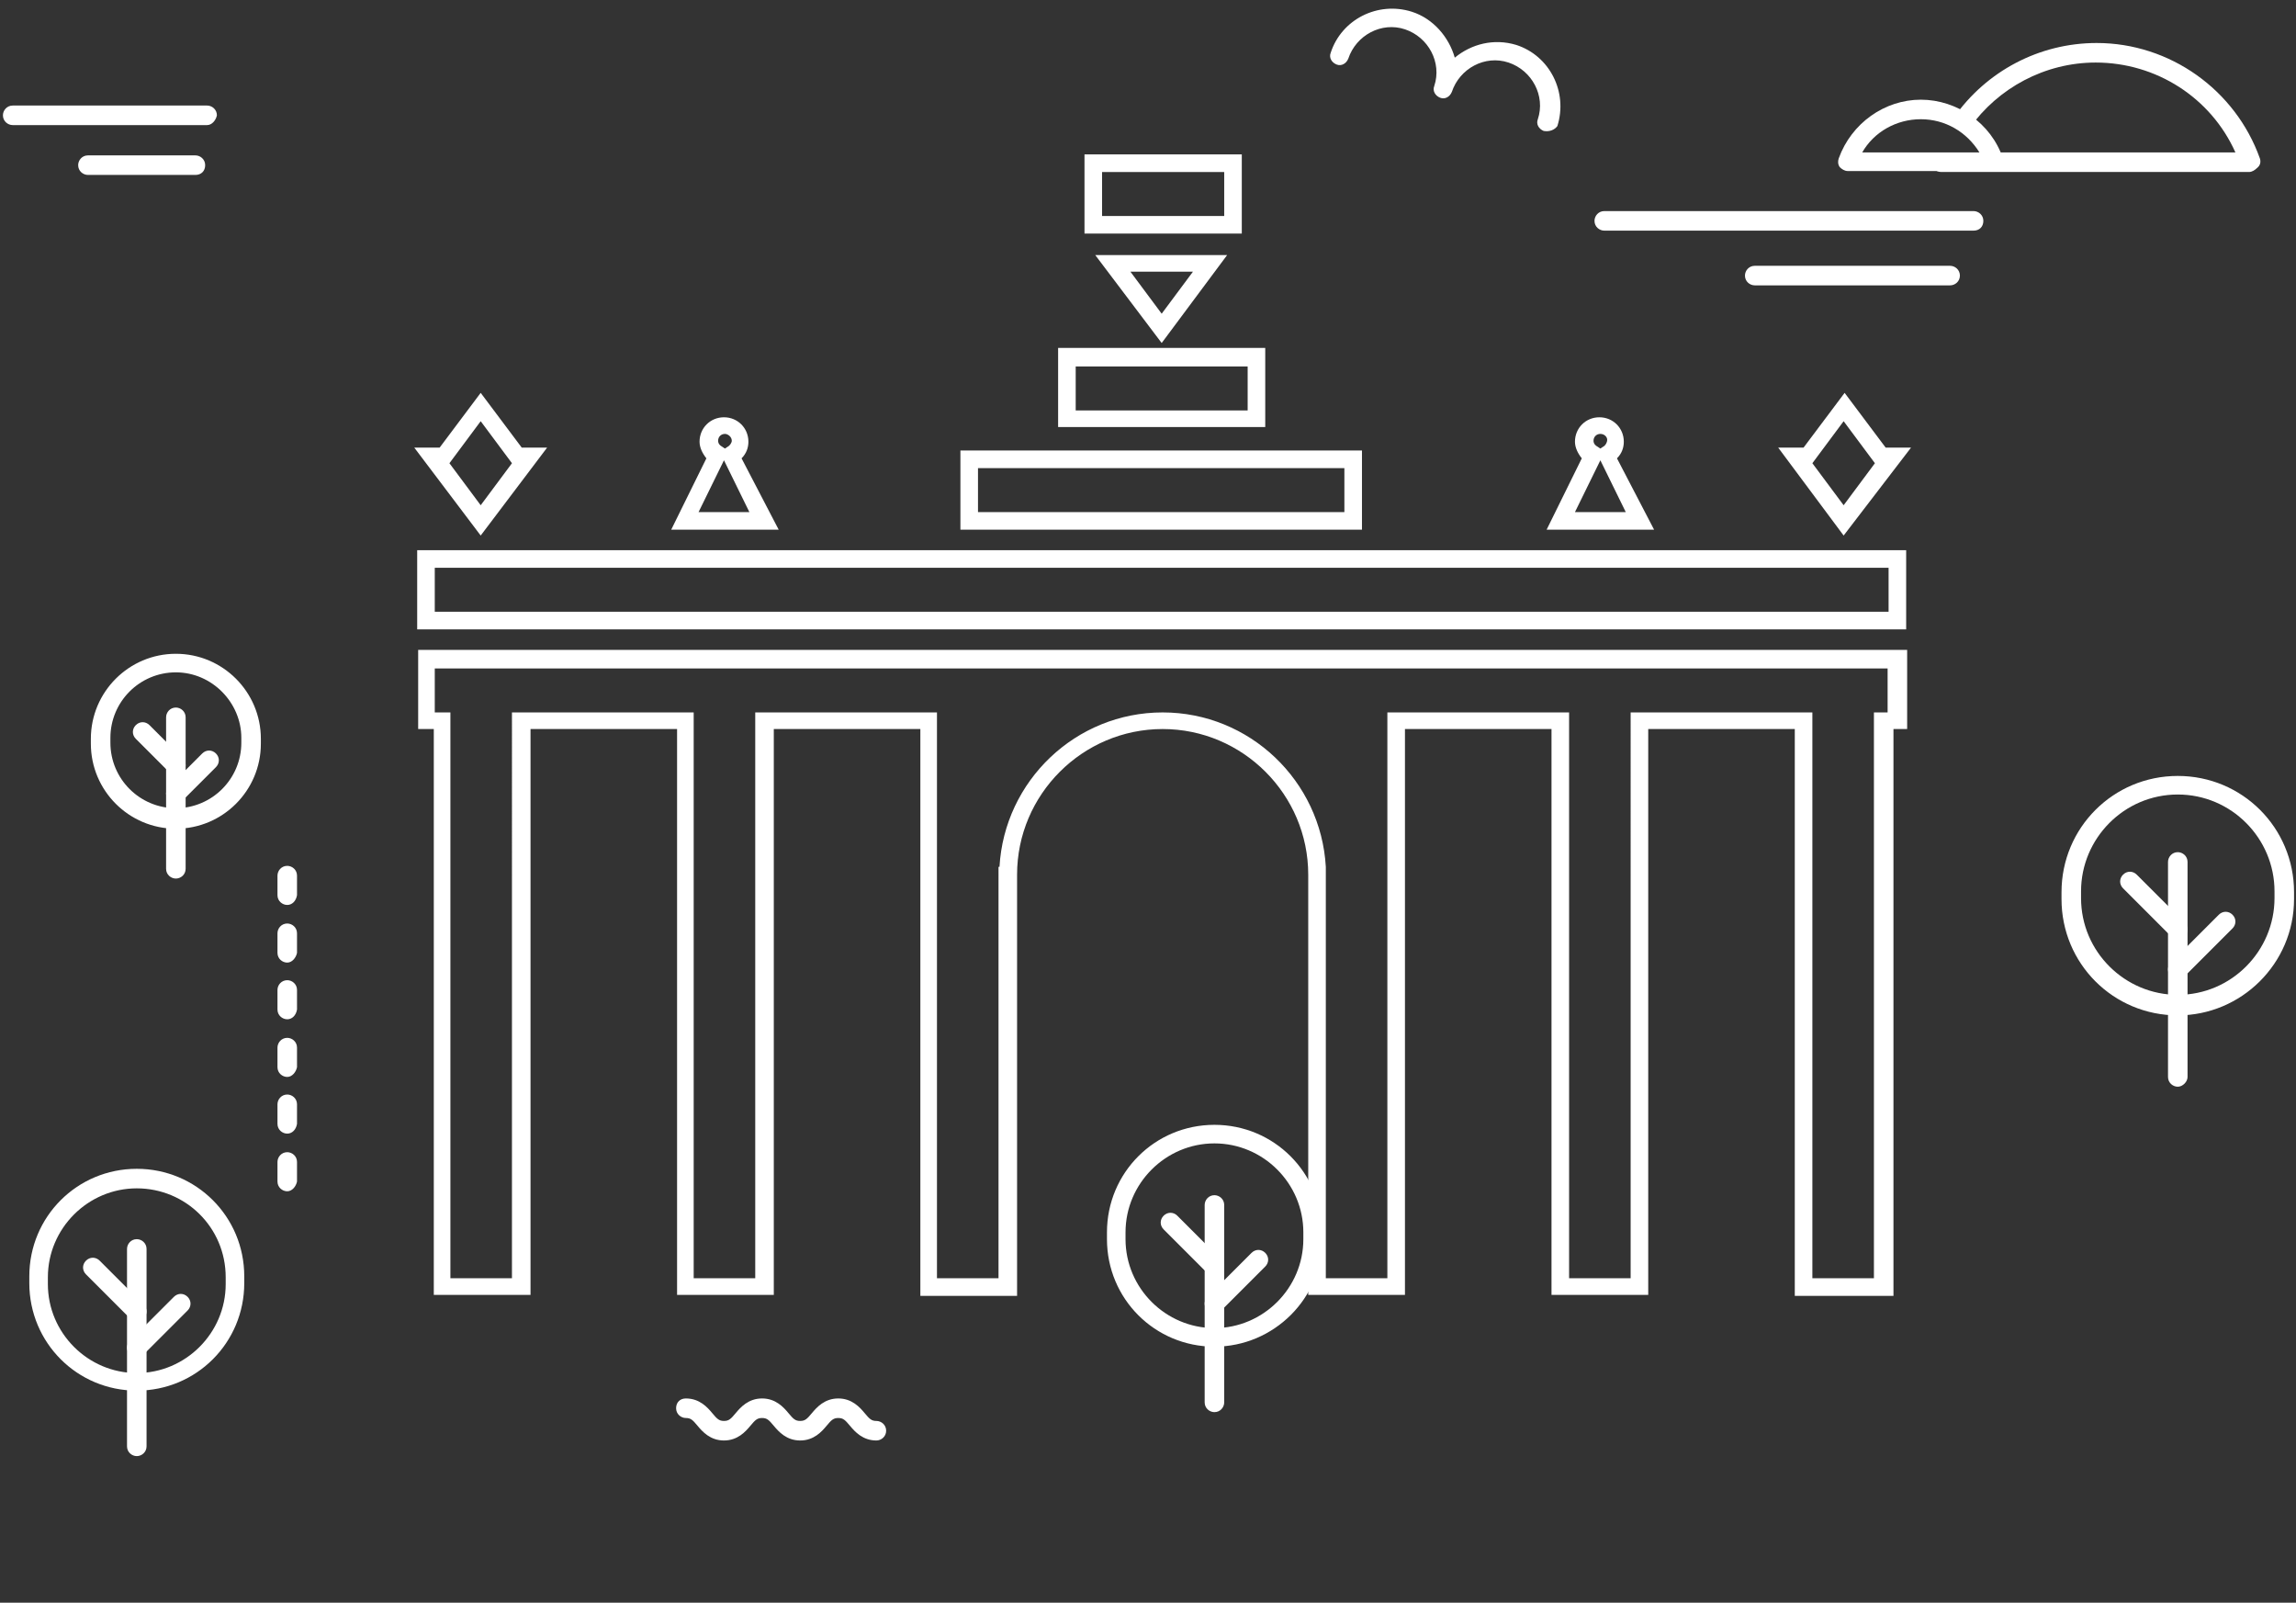 <?xml version="1.0" encoding="utf-8"?>
<!-- Generator: Adobe Illustrator 23.0.3, SVG Export Plug-In . SVG Version: 6.00 Build 0)  -->
<svg version="1.1" id="Layer_1" xmlns:sketch="http://www.bohemiancoding.com/sketch/ns"
	 xmlns="http://www.w3.org/2000/svg" xmlns:xlink="http://www.w3.org/1999/xlink" x="0px" y="0px" viewBox="0 0 235 164"
	 style="enable-background:new 0 0 235 164;" xml:space="preserve">
<rect x="0" y="0" width="235" height="164" fill="#333333" stroke="none"/>
<style type="text/css">
	.st0{fill:#FFFFFF;}
</style>
<title>Imported Layers Copy 8</title>
<desc>Created with Sketch.</desc>
<g id="Page-2" sketch:type="MSPage">
	<g id="wide_4columns_main" transform="translate(-1082, -1081)" sketch:type="MSArtboardGroup">
		<g id="Imported-Layers-Copy-8" transform="translate(1082, 1081.5)" sketch:type="MSLayerGroup">
			<path id="Fill-1" sketch:type="MSShapeGroup" class="st0" d="M222.9,103.4c-6.6,0-11.9-5.3-11.9-11.9v-0.7
				c0-6.6,5.3-11.9,11.9-11.9c6.6,0,11.9,5.3,11.9,11.9v0.7C234.8,98.1,229.4,103.4,222.9,103.4L222.9,103.4z M222.9,80.8
				c-5.5,0-9.9,4.5-9.9,9.9v0.7c0,5.5,4.5,9.9,9.9,9.9c5.5,0,9.9-4.5,9.9-9.9v-0.7C232.8,85.3,228.4,80.8,222.9,80.8L222.9,80.8z"/>
			<path id="Fill-2" sketch:type="MSShapeGroup" class="st0" d="M222.9,95.6c-0.2,0-0.5-0.1-0.7-0.3l-4.9-4.9c-0.4-0.4-0.4-1,0-1.4
				s1-0.4,1.4,0l4.9,4.9c0.4,0.4,0.4,1,0,1.4C223.4,95.5,223.1,95.6,222.9,95.6"/>
			<path id="Fill-3" sketch:type="MSShapeGroup" class="st0" d="M222.9,110.7c-0.5,0-1-0.4-1-1v-22c0-0.5,0.4-1,1-1c0.5,0,1,0.4,1,1
				v22C223.9,110.2,223.4,110.7,222.9,110.7"/>
			<path id="Fill-4" sketch:type="MSShapeGroup" class="st0" d="M222.9,99.7c-0.2,0-0.5-0.1-0.7-0.3c-0.4-0.4-0.4-1,0-1.4l4.9-4.9
				c0.4-0.4,1-0.4,1.4,0s0.4,1,0,1.4l-4.9,4.9C223.4,99.6,223.1,99.7,222.9,99.7"/>
			<path id="Fill-5" sketch:type="MSShapeGroup" class="st0" d="M14,141.8c-6.1,0-11-4.9-11-11v-0.7c0-6.1,4.9-11,11-11
				s11,4.9,11,11v0.7C25,136.9,20.1,141.8,14,141.8L14,141.8z M14,121.1c-5,0-9.1,4.1-9.1,9.1v0.7c0,5,4.1,9.1,9.1,9.1
				s9.1-4.1,9.1-9.1v-0.7C23.1,125.1,19,121.1,14,121.1L14,121.1z"/>
			<path id="Fill-6" sketch:type="MSShapeGroup" class="st0" d="M14,134.7c-0.2,0-0.5-0.1-0.7-0.3l-4.5-4.5c-0.4-0.4-0.4-1,0-1.4
				s1-0.4,1.4,0l4.5,4.5c0.4,0.4,0.4,1,0,1.4C14.5,134.6,14.2,134.7,14,134.7"/>
			<path id="Fill-7" sketch:type="MSShapeGroup" class="st0" d="M14,148.5c-0.5,0-1-0.4-1-1v-20.2c0-0.5,0.4-1,1-1c0.5,0,1,0.4,1,1
				v20.2C15,148.1,14.5,148.5,14,148.5"/>
			<path id="Fill-8" sketch:type="MSShapeGroup" class="st0" d="M14,138.4c-0.2,0-0.5-0.1-0.7-0.3c-0.4-0.4-0.4-1,0-1.4l4.5-4.5
				c0.4-0.4,1-0.4,1.4,0s0.4,1,0,1.4l-4.5,4.5C14.5,138.3,14.2,138.4,14,138.4"/>
			<path id="Fill-10" sketch:type="MSShapeGroup" class="st0" d="M29.4,121.4c-0.5,0-1-0.4-1-1v-2c0-0.5,0.4-1,1-1c0.5,0,1,0.4,1,1
				v2C30.3,120.9,29.9,121.4,29.4,121.4L29.4,121.4z M29.4,115.5c-0.5,0-1-0.4-1-1v-2c0-0.5,0.4-1,1-1c0.5,0,1,0.4,1,1v2
				C30.3,115.1,29.9,115.5,29.4,115.5L29.4,115.5z M29.4,109.7c-0.5,0-1-0.4-1-1v-2c0-0.5,0.4-1,1-1c0.5,0,1,0.4,1,1v2
				C30.3,109.2,29.9,109.7,29.4,109.7L29.4,109.7z M29.4,103.8c-0.5,0-1-0.4-1-1v-2c0-0.5,0.4-1,1-1c0.5,0,1,0.4,1,1v2
				C30.3,103.4,29.9,103.8,29.4,103.8L29.4,103.8z M29.4,98c-0.5,0-1-0.4-1-1v-2c0-0.5,0.4-1,1-1c0.5,0,1,0.4,1,1v2
				C30.3,97.5,29.9,98,29.4,98L29.4,98z M29.4,92.1c-0.5,0-1-0.4-1-1v-2c0-0.5,0.4-1,1-1c0.5,0,1,0.4,1,1v2
				C30.3,91.7,29.9,92.1,29.4,92.1L29.4,92.1z"/>
			<path id="Fill-11" sketch:type="MSShapeGroup" class="st0" d="M193.6,132.1h-9.9v-58h-15V132h-9.9V74.1h-15V132h-9.9V89
				c0-8.2-6.7-14.9-14.9-14.9s-14.9,6.7-14.9,14.9v1l0,0v42.1h-9.9v-58h-15V132h-9.9V74.1h-15V132h-9.9V74.1h-1.6V66h152.4v8.1h-1.4
				v58H193.6z M185.5,130.3h6.3V72.4h1.4v-4.5H44.5v4.5h1.6v57.9h6.3V72.4H71v57.9h6.3V72.4h18.6v57.9h6.3V88.2h0.1
				c0.5-8.8,7.8-15.8,16.7-15.8s16.2,7,16.7,15.8l0,0v0.9v41.2h6.3V72.4h18.6v57.9h6.3V72.4h18.6L185.5,130.3L185.5,130.3z
				 M42.7,55.8h152.4v8.1H42.7V55.8z M44.5,62.1h148.8v-4.5H44.5V62.1z M188.7,54.3l-6.7-9h2.6l4.2-5.6l4.2,5.6h2.6L188.7,54.3
				L188.7,54.3z M185.5,46.9l3.2,4.3l3.2-4.3l-3.2-4.3L185.5,46.9L185.5,46.9z M49.2,54.3l-6.8-9H45l4.2-5.6l4.2,5.6H56L49.2,54.3
				L49.2,54.3z M46,46.9l3.2,4.3l3.2-4.3l-3.2-4.3L46,46.9L46,46.9z M98.3,45.6h41.1v8.1H98.3V45.6z M100.1,51.9h37.5v-4.5h-37.5
				C100.1,47.4,100.1,51.9,100.1,51.9z M169.3,53.7h-11l3.6-7.3c-0.4-0.5-0.7-1.1-0.7-1.7c0-1.4,1.1-2.5,2.5-2.5s2.5,1.1,2.5,2.5
				c0,0.6-0.2,1.2-0.7,1.7L169.3,53.7L169.3,53.7z M161.2,51.9h5.2l-2.6-5.3L161.2,51.9L161.2,51.9z M163.8,43.9
				c-0.4,0-0.7,0.3-0.7,0.7c0,0.3,0.2,0.5,0.4,0.6l0.3,0.2l0.3-0.2c0.2-0.1,0.4-0.4,0.4-0.7S164.2,43.9,163.8,43.9L163.8,43.9z
				 M79.7,53.7h-11l3.6-7.3c-0.4-0.5-0.7-1.1-0.7-1.7c0-1.4,1.1-2.5,2.5-2.5s2.5,1.1,2.5,2.5c0,0.6-0.2,1.2-0.7,1.7L79.7,53.7
				L79.7,53.7z M71.5,51.9h5.2l-2.6-5.3L71.5,51.9L71.5,51.9z M74.2,43.9c-0.4,0-0.7,0.3-0.7,0.7c0,0.3,0.2,0.5,0.4,0.6l0.3,0.2
				l0.3-0.2c0.2-0.1,0.4-0.4,0.4-0.6C74.9,44.2,74.5,43.9,74.2,43.9L74.2,43.9z M108.3,35.1h21.2v8.1h-21.2V35.1z M110.1,41.5h17.6
				V37h-17.6V41.5z M118.9,34.6l-6.8-9h13.5L118.9,34.6L118.9,34.6z M115.7,27.3l3.2,4.3l3.2-4.3H115.7L115.7,27.3z M111,15.3h16.1
				v8.1H111V15.3z M112.8,21.6h12.5v-4.5h-12.5V21.6z"/>
			<path id="Fill-12" sketch:type="MSShapeGroup" class="st0" d="M231.3,15.7c-2.5-7-9.2-11.8-16.7-11.8c-5.9,0-11.3,2.9-14.6,7.6
				c0.6,0.3,1.1,0.7,1.6,1.1c2.9-4.1,7.7-6.7,12.9-6.7c6.2,0,11.8,3.6,14.3,9.2h-25.3c0.2,0.3,0.3,0.6,0.4,1h-6.2
				c0,0.2,0.1,0.4,0.2,0.6c0.2,0.3,0.5,0.4,0.8,0.4h31.5c0.3,0,0.6-0.2,0.8-0.4C231.4,16.4,231.4,16,231.3,15.7"/>
			<path id="Fill-13" sketch:type="MSShapeGroup" class="st0" d="M204.1,17h-15c-0.3,0-0.6-0.2-0.8-0.4c-0.2-0.3-0.2-0.6-0.1-0.9
				c1.3-3.6,4.7-6,8.4-6s7.2,2.4,8.4,6c0.1,0.3,0.1,0.6-0.1,0.9C204.7,16.9,204.4,17,204.1,17L204.1,17z M190.6,15.1h12
				c-1.3-2.1-3.5-3.4-6-3.4C194.1,11.7,191.8,13,190.6,15.1L190.6,15.1z"/>
			<path id="Fill-14" sketch:type="MSShapeGroup" class="st0" d="M158,12.9c-0.5-0.2-0.8-0.7-0.6-1.2c0.8-2.4-0.6-5-3-5.8
				s-5,0.6-5.8,3c-0.2,0.5-0.7,0.8-1.2,0.6s-0.8-0.7-0.6-1.2c0.8-2.4-0.6-5-3-5.8s-5,0.6-5.8,3c-0.2,0.5-0.7,0.8-1.2,0.6
				c-0.5-0.2-0.8-0.7-0.6-1.2c1.1-3.4,4.8-5.3,8.3-4.2c2.2,0.7,3.8,2.6,4.4,4.7c1.7-1.4,4-2,6.3-1.3c3.4,1.1,5.3,4.8,4.2,8.3
				C159.1,12.8,158.6,13,158,12.9"/>
			<path id="Fill-43" sketch:type="MSShapeGroup" class="st0" d="M89.7,146.9c-1.4,0-2.2-0.9-2.7-1.5s-0.7-0.8-1.2-0.8
				s-0.7,0.2-1.2,0.8s-1.3,1.5-2.7,1.5c-1.4,0-2.2-0.9-2.7-1.5s-0.7-0.8-1.2-0.8s-0.7,0.2-1.2,0.8s-1.3,1.5-2.7,1.5
				s-2.2-0.9-2.7-1.5s-0.7-0.8-1.2-0.8s-1-0.4-1-1s0.4-1,1-1c1.4,0,2.2,0.9,2.7,1.5s0.7,0.8,1.2,0.8s0.7-0.2,1.2-0.8
				s1.3-1.5,2.7-1.5c1.4,0,2.2,0.9,2.7,1.5s0.7,0.8,1.2,0.8s0.7-0.2,1.2-0.8s1.3-1.5,2.7-1.5c1.4,0,2.2,0.9,2.7,1.5s0.7,0.8,1.2,0.8
				s1,0.4,1,1S90.2,146.9,89.7,146.9"/>
			<path id="Fill-44" sketch:type="MSShapeGroup" class="st0" d="M124.3,137.3c-6.1,0-11-4.9-11-11v-0.7c0-6.1,4.9-11,11-11
				c6.1,0,11,4.9,11,11v0.7C135.4,132.3,130.4,137.3,124.3,137.3L124.3,137.3z M124.3,116.5c-5,0-9.1,4.1-9.1,9.1v0.7
				c0,5,4.1,9.1,9.1,9.1s9.1-4.1,9.1-9.1v-0.7C133.4,120.6,129.3,116.5,124.3,116.5L124.3,116.5z"/>
			<path id="Fill-45" sketch:type="MSShapeGroup" class="st0" d="M124.3,130.1c-0.2,0-0.5-0.1-0.7-0.3l-4.5-4.5
				c-0.4-0.4-0.4-1,0-1.4s1-0.4,1.4,0l4.5,4.5c0.4,0.4,0.4,1,0,1.4C124.8,130,124.6,130.1,124.3,130.1"/>
			<path id="Fill-46" sketch:type="MSShapeGroup" class="st0" d="M124.3,144c-0.5,0-1-0.4-1-1v-20.2c0-0.5,0.4-1,1-1
				c0.5,0,1,0.4,1,1V143C125.3,143.5,124.9,144,124.3,144"/>
			<path id="Fill-47" sketch:type="MSShapeGroup" class="st0" d="M124.3,133.9c-0.2,0-0.5-0.1-0.7-0.3c-0.4-0.4-0.4-1,0-1.4l4.5-4.5
				c0.4-0.4,1-0.4,1.4,0c0.4,0.4,0.4,1,0,1.4l-4.5,4.5C124.8,133.8,124.6,133.9,124.3,133.9"/>
			<path id="Fill-49" sketch:type="MSShapeGroup" class="st0" d="M21.2,12.3H1.3c-0.5,0-1-0.4-1-1c0-0.5,0.4-1,1-1h19.9
				c0.5,0,1,0.4,1,1C22.1,11.8,21.7,12.3,21.2,12.3"/>
			<path id="Fill-50" sketch:type="MSShapeGroup" class="st0" d="M20,17.4H9c-0.5,0-1-0.4-1-1c0-0.5,0.4-1,1-1h11c0.5,0,1,0.4,1,1
				S20.6,17.4,20,17.4"/>
			<path id="Fill-52" sketch:type="MSShapeGroup" class="st0" d="M202,23.1h-37.8c-0.5,0-1-0.4-1-1c0-0.5,0.4-1,1-1H202
				c0.5,0,1,0.4,1,1S202.6,23.1,202,23.1"/>
			<path id="Fill-53" sketch:type="MSShapeGroup" class="st0" d="M199.6,28.7h-20c-0.5,0-1-0.4-1-1c0-0.5,0.4-1,1-1h20
				c0.5,0,1,0.4,1,1C200.6,28.3,200.1,28.7,199.6,28.7"/>
			<path id="Fill-54" sketch:type="MSShapeGroup" class="st0" d="M18,84.3c-4.8,0-8.7-3.9-8.7-8.7v-0.5c0-4.8,3.9-8.7,8.7-8.7
				s8.7,3.9,8.7,8.7v0.5C26.7,80.4,22.8,84.3,18,84.3L18,84.3z M18,68.3c-3.7,0-6.7,3-6.7,6.7v0.5c0,3.7,3,6.7,6.7,6.7
				s6.7-3,6.7-6.7V75C24.7,71.4,21.7,68.3,18,68.3L18,68.3z"/>
			<path id="Fill-55" sketch:type="MSShapeGroup" class="st0" d="M18,78.8c-0.2,0-0.5-0.1-0.7-0.3l-3.4-3.4c-0.4-0.4-0.4-1,0-1.4
				s1-0.4,1.4,0l3.4,3.4c0.4,0.4,0.4,1,0,1.4C18.5,78.7,18.2,78.8,18,78.8"/>
			<path id="Fill-56" sketch:type="MSShapeGroup" class="st0" d="M18,89.4c-0.5,0-1-0.4-1-1V72.9c0-0.5,0.4-1,1-1c0.5,0,1,0.4,1,1
				v15.5C19,89,18.5,89.4,18,89.4"/>
			<path id="Fill-57" sketch:type="MSShapeGroup" class="st0" d="M18,81.7c-0.2,0-0.5-0.1-0.7-0.3c-0.4-0.4-0.4-1,0-1.4l3.4-3.4
				c0.4-0.4,1-0.4,1.4,0s0.4,1,0,1.4l-3.4,3.4C18.5,81.6,18.2,81.7,18,81.7"/>
		</g>
	</g>
</g>
</svg>

